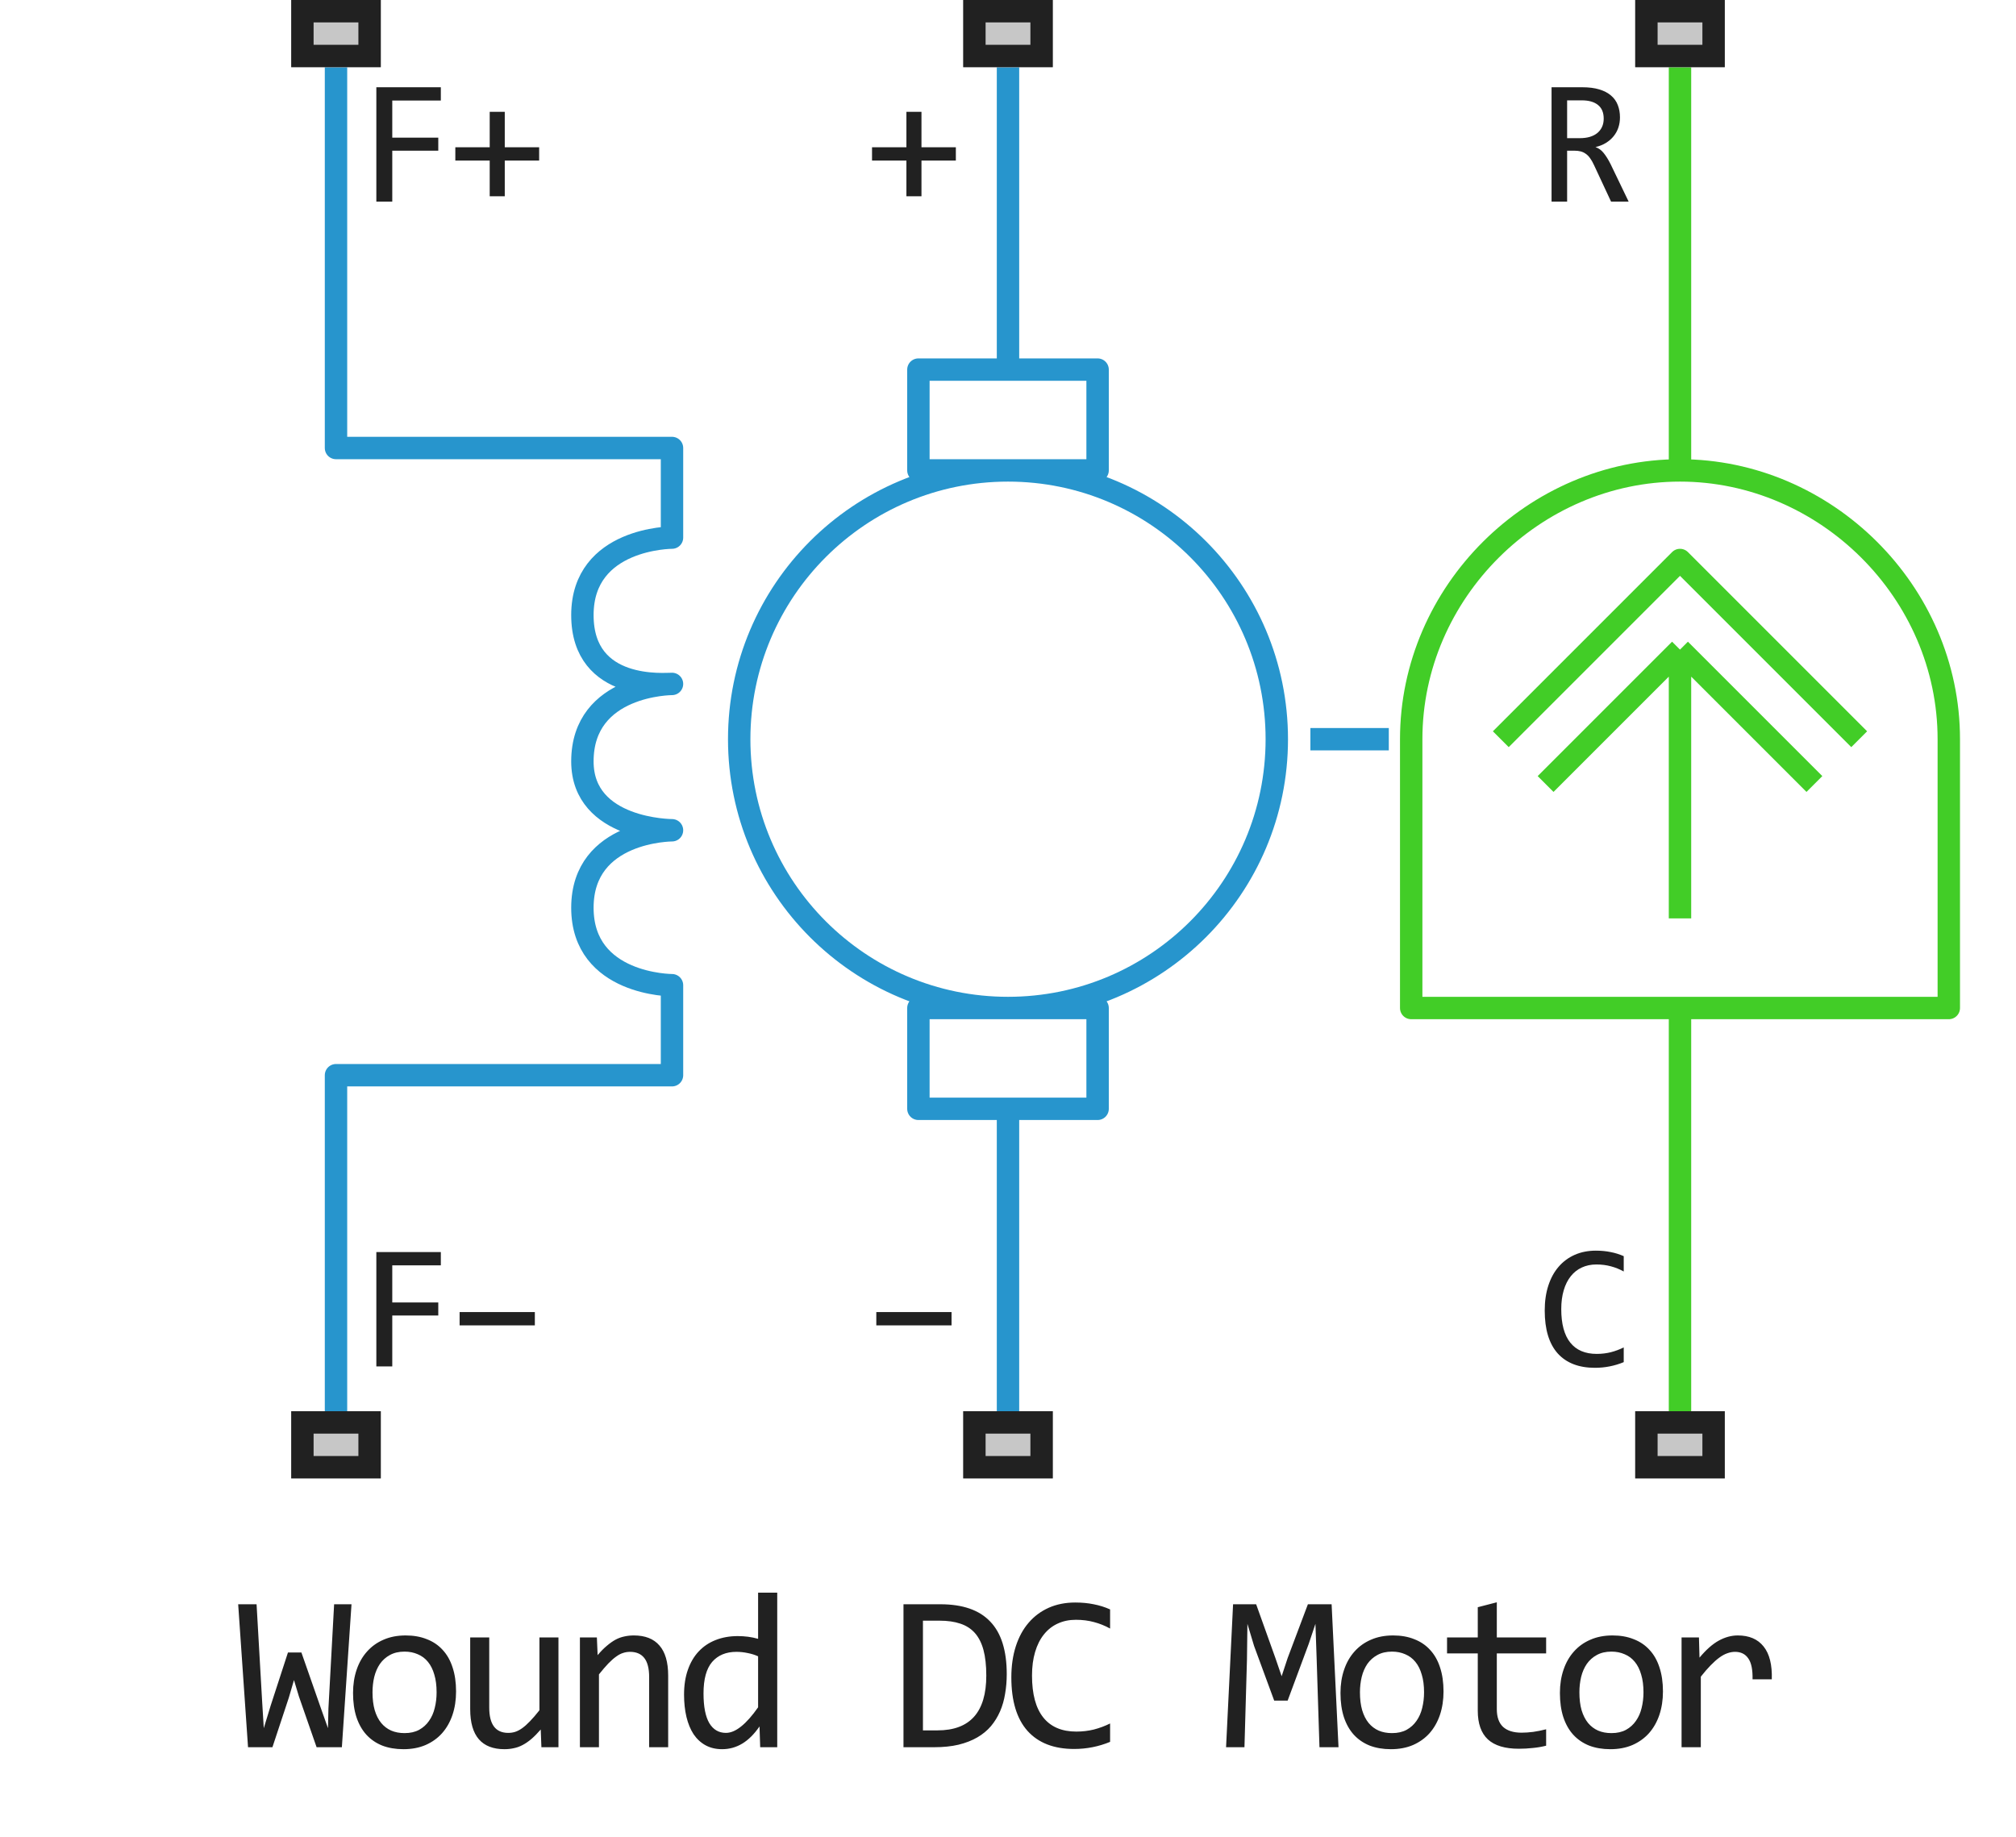 <svg width="90" height="82" viewBox="0 0 90 82" fill="none" xmlns="http://www.w3.org/2000/svg">
<path d="M15 63V48H30V43.982C30 43.982 26 43.982 26 40.523C26 37.065 30 37.065 30 37.065C30 37.065 26 37.065 26 33.991C26 30.532 30 30.532 30 30.532C29.75 30.522 26 30.917 26 27.458C26 24 30 24 30 24V20H15V3" stroke="#2795CD" stroke-linejoin="round"/>
<path d="M45 45C51.627 45 57 39.627 57 33C57 26.373 51.627 21 45 21M45 45C38.373 45 33 39.627 33 33C33 26.373 38.373 21 45 21M45 45H49V49.5H45M45 45H41V49.5H45M45 21H49V16.5H45M45 21H41V16.5H45M45 63V49.5M58.5 33H62M45 16.5V3" stroke="#2795CD" stroke-linejoin="round"/>
<path d="M75 21V3M75 21C81.5 21 87 26.427 87 33V45H75M75 21C68.5 21 63 26.427 63 33V45H75M75 45V63M67 33L75 25L83 33M69 35L75 29M75 29L81 35M75 29V41" stroke="#42CD27" stroke-linejoin="round"/>
<path d="M42.672 7.168H41.137V8.762H40.465V7.168H38.93V6.574H40.465V4.992H41.137V6.574H42.672V7.168Z" fill="#212121"/>
<path d="M19.68 4.488H17.512V6.145H19.566V6.727H17.512V9H16.801V3.895H19.68V4.488ZM24.069 7.168H22.534V8.762H21.862V7.168H20.327V6.574H21.862V4.992H22.534V6.574H24.069V7.168Z" fill="#212121"/>
<path d="M42.48 59.168H39.121V58.574H42.48V59.168Z" fill="#212121"/>
<path d="M19.68 56.488H17.512V58.145H19.566V58.727H17.512V61H16.801V55.895H19.68V56.488ZM23.877 59.168H20.518V58.574H23.877V59.168Z" fill="#212121"/>
<path d="M72.707 9H71.922L71.16 7.367C71.103 7.242 71.044 7.139 70.984 7.059C70.924 6.975 70.859 6.91 70.789 6.863C70.721 6.814 70.646 6.779 70.562 6.758C70.482 6.737 70.391 6.727 70.289 6.727H69.961V9H69.266V3.895H70.633C70.93 3.895 71.185 3.927 71.398 3.992C71.612 4.057 71.787 4.148 71.922 4.266C72.06 4.383 72.16 4.525 72.223 4.691C72.288 4.855 72.32 5.038 72.32 5.238C72.32 5.397 72.297 5.548 72.25 5.691C72.203 5.832 72.133 5.961 72.039 6.078C71.948 6.193 71.833 6.293 71.695 6.379C71.56 6.462 71.404 6.525 71.227 6.566C71.37 6.616 71.491 6.703 71.59 6.828C71.691 6.951 71.794 7.115 71.898 7.32L72.707 9ZM71.594 5.297C71.594 5.023 71.508 4.819 71.336 4.684C71.167 4.548 70.927 4.48 70.617 4.48H69.961V6.168H70.523C70.688 6.168 70.835 6.15 70.965 6.113C71.098 6.074 71.21 6.018 71.301 5.945C71.394 5.87 71.466 5.779 71.516 5.672C71.568 5.562 71.594 5.438 71.594 5.297Z" fill="#212121"/>
<path d="M72.488 60.809C72.079 60.978 71.651 61.062 71.203 61.062C70.482 61.062 69.927 60.848 69.539 60.418C69.154 59.986 68.961 59.348 68.961 58.504C68.961 58.095 69.014 57.725 69.121 57.395C69.228 57.064 69.38 56.784 69.578 56.555C69.776 56.323 70.016 56.145 70.297 56.02C70.578 55.895 70.893 55.832 71.242 55.832C71.479 55.832 71.699 55.853 71.902 55.895C72.106 55.934 72.301 55.995 72.488 56.078V56.762C72.303 56.66 72.112 56.583 71.914 56.531C71.716 56.477 71.5 56.449 71.266 56.449C71.026 56.449 70.809 56.495 70.613 56.586C70.421 56.675 70.257 56.805 70.121 56.977C69.986 57.146 69.882 57.354 69.809 57.602C69.736 57.846 69.699 58.126 69.699 58.441C69.699 59.103 69.833 59.602 70.102 59.938C70.37 60.273 70.763 60.441 71.281 60.441C71.5 60.441 71.71 60.417 71.91 60.367C72.111 60.315 72.303 60.243 72.488 60.152V60.809Z" fill="#212121"/>
<path d="M13 3V0H17V3H13Z" fill="#C7C7C7"/>
<path fill-rule="evenodd" clip-rule="evenodd" d="M14 1V2H16V1H14ZM13 3H17V0H13V3Z" fill="#212121"/>
<path d="M13 66V63H17V66H13Z" fill="#C7C7C7"/>
<path fill-rule="evenodd" clip-rule="evenodd" d="M14 64V65H16V64H14ZM13 66H17V63H13V66Z" fill="#212121"/>
<path d="M43 3V0H47V3H43Z" fill="#C7C7C7"/>
<path fill-rule="evenodd" clip-rule="evenodd" d="M44 1V2H46V1H44ZM43 3H47V0H43V3Z" fill="#212121"/>
<path d="M73 3V0H77V3H73Z" fill="#C7C7C7"/>
<path fill-rule="evenodd" clip-rule="evenodd" d="M74 1V2H76V1H74ZM73 3H77V0H73V3Z" fill="#212121"/>
<path d="M43 66V63H47V66H43Z" fill="#C7C7C7"/>
<path fill-rule="evenodd" clip-rule="evenodd" d="M44 64V65H46V64H44ZM43 66H47V63H43V66Z" fill="#212121"/>
<path d="M73 66V63H77V66H73Z" fill="#C7C7C7"/>
<path fill-rule="evenodd" clip-rule="evenodd" d="M74 64V65H76V64H74ZM73 66H77V63H73V66Z" fill="#212121"/>
<path d="M15.692 71.618L15.262 78H14.134L13.343 75.73L13.124 75.002L12.894 75.788L12.162 78H11.073L10.633 71.618H11.454L11.703 75.959L11.776 77.15L12.084 76.14L12.855 73.772H13.456L14.344 76.311L14.642 77.15L14.662 76.272L14.916 71.618H15.692ZM20.36 75.51C20.36 75.891 20.307 76.241 20.199 76.56C20.092 76.875 19.937 77.147 19.735 77.375C19.534 77.6 19.288 77.775 18.998 77.902C18.709 78.026 18.38 78.088 18.012 78.088C17.66 78.088 17.345 78.034 17.065 77.927C16.788 77.816 16.552 77.655 16.357 77.443C16.165 77.232 16.017 76.97 15.912 76.657C15.811 76.345 15.761 75.985 15.761 75.578C15.761 75.197 15.815 74.851 15.922 74.538C16.029 74.222 16.184 73.952 16.386 73.728C16.588 73.5 16.834 73.324 17.123 73.2C17.413 73.073 17.742 73.01 18.11 73.01C18.461 73.01 18.775 73.065 19.052 73.176C19.332 73.283 19.568 73.443 19.76 73.654C19.955 73.863 20.103 74.123 20.204 74.436C20.308 74.748 20.36 75.106 20.36 75.51ZM19.491 75.549C19.491 75.246 19.457 74.982 19.389 74.758C19.324 74.53 19.229 74.341 19.106 74.191C18.982 74.038 18.831 73.924 18.652 73.85C18.476 73.772 18.279 73.732 18.061 73.732C17.807 73.732 17.589 73.783 17.406 73.884C17.227 73.981 17.079 74.113 16.962 74.279C16.848 74.445 16.764 74.639 16.708 74.86C16.656 75.079 16.63 75.308 16.63 75.549C16.63 75.852 16.663 76.117 16.728 76.345C16.796 76.573 16.892 76.763 17.016 76.916C17.14 77.066 17.289 77.18 17.465 77.258C17.641 77.333 17.839 77.37 18.061 77.37C18.315 77.37 18.531 77.321 18.71 77.224C18.892 77.123 19.041 76.989 19.154 76.823C19.272 76.657 19.356 76.465 19.408 76.247C19.464 76.026 19.491 75.793 19.491 75.549ZM24.931 78H24.17L24.14 77.209C23.994 77.378 23.854 77.52 23.721 77.634C23.59 77.745 23.46 77.834 23.33 77.902C23.2 77.971 23.068 78.018 22.934 78.044C22.804 78.073 22.666 78.088 22.519 78.088C22.015 78.088 21.634 77.94 21.377 77.644C21.12 77.347 20.991 76.9 20.991 76.301V73.098H21.841V76.232C21.841 76.984 22.124 77.36 22.69 77.36C22.794 77.36 22.895 77.346 22.993 77.316C23.094 77.284 23.198 77.23 23.305 77.155C23.416 77.077 23.533 76.973 23.657 76.843C23.784 76.713 23.926 76.548 24.082 76.35V73.098H24.931V78ZM25.889 73.098H26.646L26.68 73.889C26.823 73.719 26.962 73.579 27.095 73.469C27.229 73.355 27.359 73.264 27.486 73.195C27.616 73.127 27.748 73.08 27.881 73.054C28.015 73.024 28.153 73.01 28.296 73.01C28.801 73.01 29.182 73.159 29.439 73.459C29.699 73.755 29.829 74.203 29.829 74.802V78H28.98V74.87C28.98 74.486 28.908 74.203 28.765 74.02C28.622 73.835 28.409 73.742 28.125 73.742C28.021 73.742 27.919 73.758 27.818 73.791C27.72 73.82 27.618 73.874 27.51 73.952C27.403 74.027 27.285 74.13 27.159 74.26C27.035 74.39 26.895 74.553 26.739 74.748V78H25.889V73.098ZM30.538 75.651C30.538 75.235 30.595 74.865 30.709 74.543C30.823 74.217 30.984 73.944 31.192 73.723C31.404 73.498 31.656 73.329 31.949 73.215C32.245 73.098 32.574 73.039 32.935 73.039C33.092 73.039 33.245 73.049 33.395 73.068C33.547 73.088 33.697 73.119 33.844 73.161V71.101H34.698V78H33.937L33.907 77.072C33.67 77.417 33.412 77.673 33.136 77.839C32.859 78.005 32.56 78.088 32.237 78.088C31.957 78.088 31.71 78.029 31.495 77.912C31.284 77.795 31.106 77.63 30.963 77.419C30.823 77.204 30.717 76.947 30.645 76.647C30.574 76.348 30.538 76.016 30.538 75.651ZM31.407 75.598C31.407 76.19 31.494 76.633 31.666 76.926C31.842 77.216 32.089 77.36 32.408 77.36C32.623 77.36 32.849 77.264 33.087 77.072C33.328 76.88 33.58 76.595 33.844 76.218V73.942C33.704 73.877 33.549 73.829 33.38 73.796C33.211 73.76 33.043 73.742 32.877 73.742C32.415 73.742 32.053 73.892 31.793 74.191C31.536 74.491 31.407 74.96 31.407 75.598ZM44.944 74.738C44.944 75.044 44.919 75.337 44.87 75.617C44.825 75.897 44.75 76.158 44.646 76.398C44.541 76.639 44.406 76.859 44.24 77.058C44.074 77.253 43.871 77.421 43.63 77.561C43.389 77.701 43.109 77.81 42.79 77.888C42.471 77.963 42.108 78 41.701 78H40.334V71.618H41.98C42.976 71.618 43.718 71.875 44.206 72.39C44.698 72.901 44.944 73.684 44.944 74.738ZM44.031 74.802C44.031 74.349 43.988 73.967 43.904 73.654C43.819 73.342 43.69 73.09 43.518 72.897C43.345 72.705 43.129 72.567 42.868 72.482C42.608 72.394 42.302 72.351 41.95 72.351H41.203V77.248H41.853C43.305 77.248 44.031 76.433 44.031 74.802ZM49.558 77.761C49.047 77.972 48.512 78.078 47.952 78.078C47.05 78.078 46.357 77.81 45.872 77.272C45.39 76.732 45.149 75.935 45.149 74.88C45.149 74.369 45.216 73.907 45.349 73.493C45.483 73.08 45.673 72.73 45.921 72.443C46.168 72.154 46.468 71.931 46.819 71.774C47.171 71.618 47.565 71.54 48.001 71.54C48.297 71.54 48.572 71.566 48.826 71.618C49.08 71.667 49.324 71.743 49.558 71.848V72.702C49.327 72.575 49.088 72.479 48.841 72.414C48.593 72.346 48.323 72.311 48.03 72.311C47.731 72.311 47.459 72.368 47.215 72.482C46.974 72.593 46.769 72.756 46.599 72.971C46.43 73.182 46.3 73.443 46.209 73.752C46.118 74.058 46.072 74.408 46.072 74.802C46.072 75.629 46.24 76.252 46.575 76.672C46.91 77.092 47.402 77.302 48.05 77.302C48.323 77.302 48.585 77.271 48.836 77.209C49.086 77.144 49.327 77.054 49.558 76.94V77.761ZM59.755 78H58.905L58.778 74.02L58.725 72.492L58.427 73.381L57.484 75.92H56.884L55.985 73.478L55.688 72.492L55.668 74.089L55.556 78H54.735L55.048 71.618H56.078L56.938 74.02L57.216 74.831L57.484 74.02L58.388 71.618H59.447L59.755 78ZM64.443 75.51C64.443 75.891 64.389 76.241 64.282 76.56C64.174 76.875 64.02 77.147 63.818 77.375C63.616 77.6 63.37 77.775 63.081 77.902C62.791 78.026 62.462 78.088 62.094 78.088C61.743 78.088 61.427 78.034 61.147 77.927C60.87 77.816 60.634 77.655 60.439 77.443C60.247 77.232 60.099 76.97 59.995 76.657C59.894 76.345 59.843 75.985 59.843 75.578C59.843 75.197 59.897 74.851 60.005 74.538C60.112 74.222 60.267 73.952 60.468 73.728C60.67 73.5 60.916 73.324 61.206 73.2C61.495 73.073 61.824 73.01 62.192 73.01C62.544 73.01 62.858 73.065 63.134 73.176C63.414 73.283 63.65 73.443 63.842 73.654C64.038 73.863 64.186 74.123 64.287 74.436C64.391 74.748 64.443 75.106 64.443 75.51ZM63.574 75.549C63.574 75.246 63.54 74.982 63.471 74.758C63.406 74.53 63.312 74.341 63.188 74.191C63.064 74.038 62.913 73.924 62.734 73.85C62.558 73.772 62.361 73.732 62.143 73.732C61.889 73.732 61.671 73.783 61.489 73.884C61.31 73.981 61.162 74.113 61.044 74.279C60.931 74.445 60.846 74.639 60.791 74.86C60.739 75.079 60.712 75.308 60.712 75.549C60.712 75.852 60.745 76.117 60.81 76.345C60.879 76.573 60.974 76.763 61.098 76.916C61.222 77.066 61.372 77.18 61.547 77.258C61.723 77.333 61.922 77.37 62.143 77.37C62.397 77.37 62.614 77.321 62.793 77.224C62.975 77.123 63.123 76.989 63.237 76.823C63.354 76.657 63.439 76.465 63.491 76.247C63.546 76.026 63.574 75.793 63.574 75.549ZM69.024 77.932C68.832 77.981 68.633 78.015 68.428 78.034C68.223 78.057 68.014 78.068 67.803 78.068C67.188 78.068 66.729 77.93 66.426 77.653C66.123 77.373 65.972 76.945 65.972 76.369V73.811H64.6V73.098H65.972V71.75L66.822 71.53V73.098H69.024V73.811H66.822V76.301C66.822 76.652 66.914 76.916 67.1 77.092C67.289 77.264 67.565 77.351 67.93 77.351C68.086 77.351 68.257 77.339 68.443 77.316C68.628 77.29 68.822 77.251 69.024 77.199V77.932ZM74.239 75.51C74.239 75.891 74.185 76.241 74.078 76.56C73.971 76.875 73.816 77.147 73.614 77.375C73.412 77.6 73.166 77.775 72.877 77.902C72.587 78.026 72.258 78.088 71.89 78.088C71.539 78.088 71.223 78.034 70.943 77.927C70.666 77.816 70.43 77.655 70.235 77.443C70.043 77.232 69.895 76.97 69.791 76.657C69.69 76.345 69.639 75.985 69.639 75.578C69.639 75.197 69.693 74.851 69.801 74.538C69.908 74.222 70.063 73.952 70.264 73.728C70.466 73.5 70.712 73.324 71.002 73.2C71.291 73.073 71.62 73.01 71.988 73.01C72.34 73.01 72.654 73.065 72.93 73.176C73.21 73.283 73.446 73.443 73.638 73.654C73.834 73.863 73.982 74.123 74.083 74.436C74.187 74.748 74.239 75.106 74.239 75.51ZM73.37 75.549C73.37 75.246 73.336 74.982 73.267 74.758C73.202 74.53 73.108 74.341 72.984 74.191C72.861 74.038 72.709 73.924 72.53 73.85C72.354 73.772 72.157 73.732 71.939 73.732C71.685 73.732 71.467 73.783 71.285 73.884C71.106 73.981 70.958 74.113 70.841 74.279C70.727 74.445 70.642 74.639 70.587 74.86C70.535 75.079 70.509 75.308 70.509 75.549C70.509 75.852 70.541 76.117 70.606 76.345C70.675 76.573 70.771 76.763 70.894 76.916C71.018 77.066 71.168 77.18 71.344 77.258C71.519 77.333 71.718 77.37 71.939 77.37C72.193 77.37 72.41 77.321 72.589 77.224C72.771 77.123 72.919 76.989 73.033 76.823C73.15 76.657 73.235 76.465 73.287 76.247C73.342 76.026 73.37 75.793 73.37 75.549ZM75.07 73.098H75.846L75.871 74.001C76.16 73.653 76.445 73.4 76.725 73.244C77.008 73.088 77.293 73.01 77.579 73.01C78.087 73.01 78.471 73.174 78.732 73.503C78.996 73.832 79.118 74.32 79.098 74.968H78.239C78.248 74.538 78.185 74.227 78.048 74.035C77.915 73.84 77.718 73.742 77.457 73.742C77.344 73.742 77.228 73.763 77.111 73.806C76.997 73.845 76.878 73.91 76.754 74.001C76.634 74.089 76.505 74.203 76.369 74.343C76.232 74.483 76.085 74.652 75.929 74.851V78H75.07V73.098Z" fill="#212121"/>
</svg>

